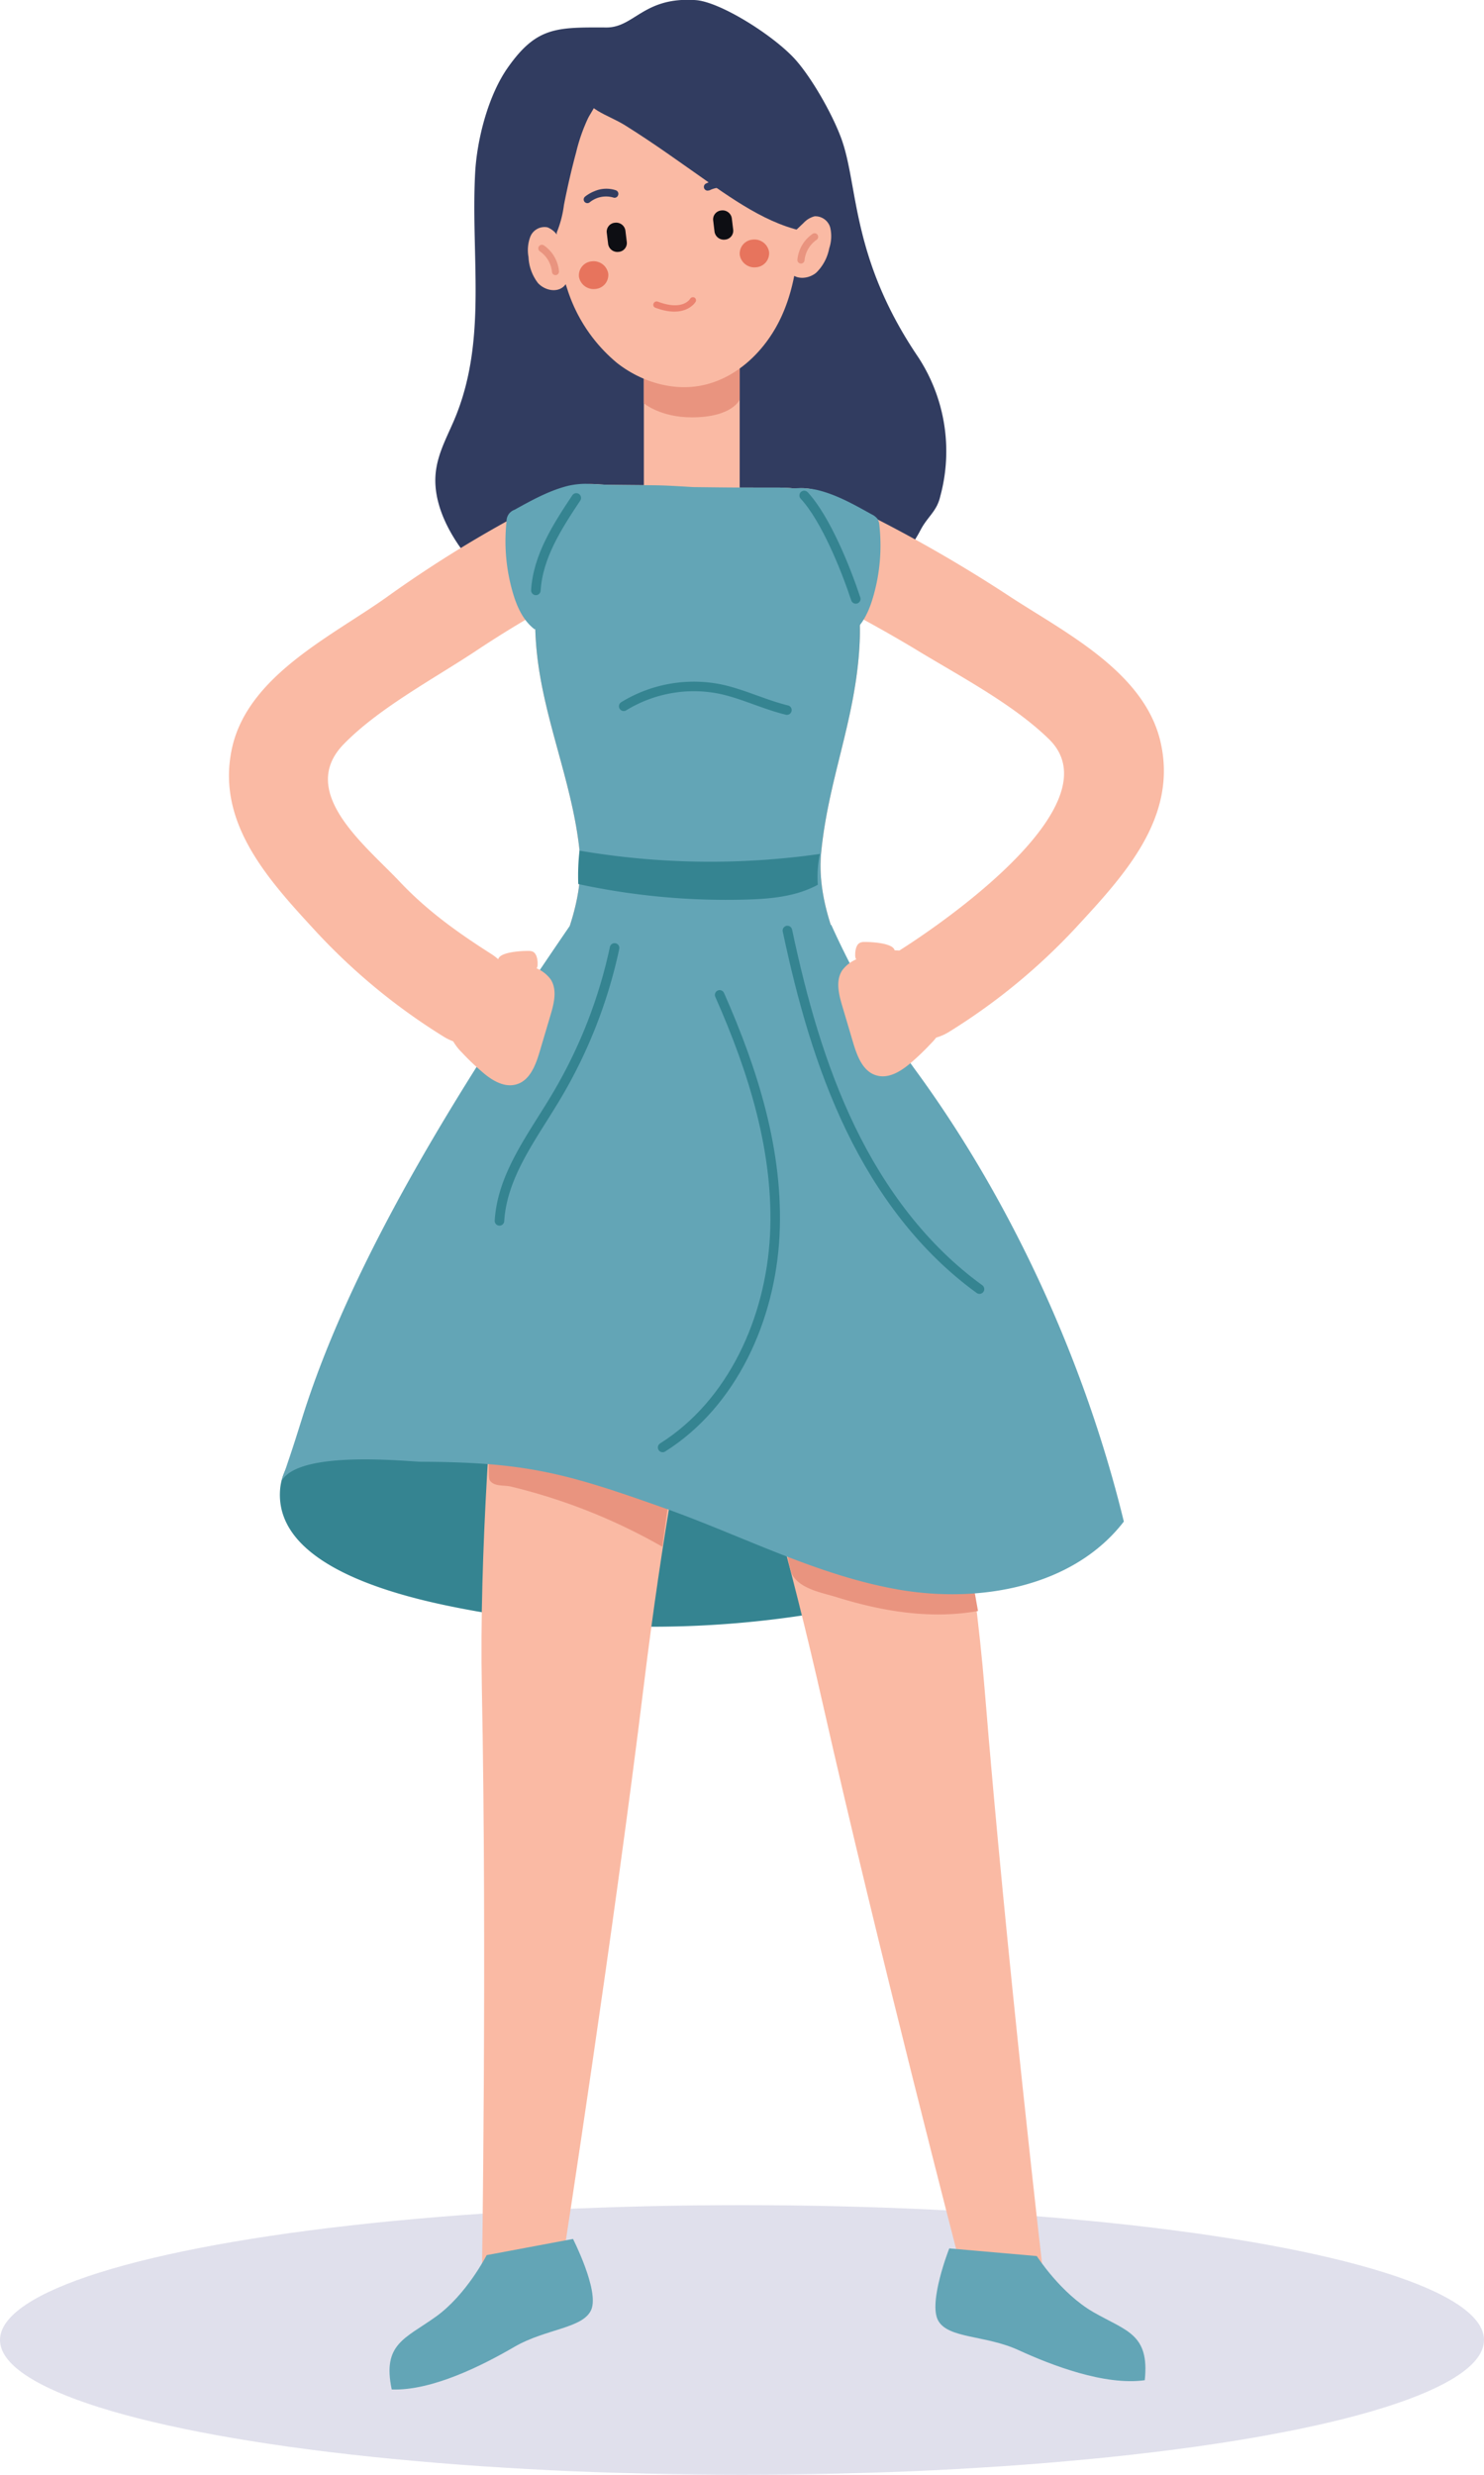 <?xml version="1.0" encoding="UTF-8"?> <svg xmlns="http://www.w3.org/2000/svg" viewBox="0 0 300 500"> <defs> <style>.cls-1{fill:#e0e0ec;}.cls-2{fill:#358491;}.cls-3,.cls-7{fill:#313c60;}.cls-4{fill:#fabaa4;}.cls-5{fill:#e9947f;}.cls-6{fill:#63a5b6;}.cls-10,.cls-7,.cls-8,.cls-9{fill-rule:evenodd;}.cls-8{fill:#e7745d;}.cls-9{fill:#0d0e13;}.cls-10{fill:#eb8370;}.cls-11{fill:none;stroke:#358491;stroke-linecap:round;stroke-miterlimit:10;stroke-width:1.93px;}</style> </defs> <g id="svg"> <ellipse class="cls-1" cx="150" cy="472.76" rx="150" ry="27.24"></ellipse> <g id="g-4"> <path class="cls-2" d="M94.94,325.29a203.75,203.75,0,0,0,104-8c3.53-1.24,7.33-2.84,9-6.19,1.37-2.75.92-6.11-.29-8.94-4-9.4-14.7-13.77-24.55-16.47a250.86,250.86,0,0,0-52-8.17c-12.63-.73-25.39-.69-37.81,1.72-10.25,2-35.84,8.36-36.68,21.89C55.56,317.36,83.5,323.17,94.94,325.29Z"></path> <path class="cls-3" d="M186.14,107a29.63,29.63,0,0,1-12.61,12.61,58.87,58.87,0,0,1-10.91,3.92,111.39,111.39,0,0,1-15.44,3.67,80.41,80.41,0,0,1-21-.22c-8.44-1-17-2.92-24.09-7.61a34.42,34.42,0,0,1-11.13-12.09c-2-3.64-3.34-7.8-2.86-11.93S90.66,87.77,92.17,84c6.3-15.68,3-32.09,3.88-49,.36-6.83,2.64-15.68,6.57-21.29,5.84-8.32,9.86-8.2,20-8.16,5.62,0,7.51-6.24,18-5.53,4.79.32,15,6.66,19.65,11.46,3.34,3.43,7.84,11.17,9.78,16.43,3.53,9.58,1.9,24.07,15.56,44.23a34.69,34.69,0,0,1,4.45,28.21C189.38,103.3,187.53,104.37,186.14,107Z"></path> <rect class="cls-4" x="130.16" y="69.78" width="19.37" height="33.85"></rect> <path class="cls-5" d="M149.53,80.73s-1.44,3.59-9.69,3.59c-6.37,0-9.68-2.84-9.68-2.84V69.78h19.37Z"></path> <path class="cls-4" d="M107.05,208.58S96.36,287.5,97.41,341s0,120,0,120l16.51-5.28s10.17-65.64,16.24-115.29c7.48-61.09,17-90.46,17-90.46l-2.77-30.4Z"></path> <path class="cls-6" d="M98.38,455.62s-4.06,8-10.29,12.45-10.83,5.49-8.9,14.69c8.16.3,18.4-4.89,24.78-8.6s14-3.71,15.58-7.57-3.71-14.24-3.71-14.24Z"></path> <path class="cls-4" d="M176.22,210.88s18.54,77.45,22.86,130.78,12,119.4,12,119.4l-17-3.6s-16.7-64.29-27.72-113.09c-13.56-60-26-88.29-26-88.29l-.29-30.53Z"></path> <path class="cls-6" d="M209.6,455.81s4.84,7.56,11.49,11.36,11.32,4.38,10.33,13.72c-8.09,1.12-18.8-3-25.52-6.08s-14.25-2.29-16.26-6,2.26-14.55,2.26-14.55Z"></path> <path class="cls-4" d="M114.76,58.64a31.93,31.93,0,0,0,10,14.71c4.74,3.71,11,5.67,16.91,4.56,7.07-1.33,12.84-6.84,16-13.32s3.9-13.83,3.91-21c0-4.33-.28-8.79-2.14-12.71-4-8.48-10.85-14.33-20.15-15.68-4.09-.59-13.62.74-17.34,3.23-3.12,2.09-5.07,7.15-6.39,10.47A42.87,42.87,0,0,0,114.76,58.64Z"></path> <path class="cls-3" d="M165.82,35.88c-2.06-6.89-3.15-13.71-8.5-18.51-7.16-6.41-17.64-7.15-27.24-7-2.31,0-5.4.19-7.07,2-1,1.13-5.05,4.4-5.13,5.87.14,3.87,5,4.89,8.5,7.09,5.87,3.66,11.25,7.58,16.89,11.53,7.18,5,14.95,10.24,23.71,10.38C169.24,44.16,166.91,39.54,165.82,35.88Z"></path> <path class="cls-3" d="M116.48,30.73Q115.06,36,114,41.44A21.88,21.88,0,0,1,112.1,48a6.78,6.78,0,0,1-5.39,3.79,1.09,1.09,0,0,1-.64-.13,1.17,1.17,0,0,1-.38-.93A24.82,24.82,0,0,1,106,46c.56-4.38.75-8.8,1.48-13.16a29.35,29.35,0,0,1,4.6-12.3,12,12,0,0,1,3.9-3.69c1.13-.61,3.28-1.58,4.5-.72,2.52,1.78-.74,6.05-1.6,7.74A35.63,35.63,0,0,0,116.48,30.73Z"></path> <path class="cls-4" d="M162.49,45a4.53,4.53,0,0,1,2.2-1.3A3.12,3.12,0,0,1,167.84,46a7.65,7.65,0,0,1-.21,4.18A9.28,9.28,0,0,1,165,55.1c-1.45,1.21-3.83,1.48-5.14.11a4.49,4.49,0,0,1-.59-4.44c.47-1.49,1.32-2.85,1.74-4.36"></path> <path class="cls-4" d="M112.67,47.53a4.5,4.5,0,0,0-2-1.6,3.1,3.1,0,0,0-3.44,1.83,7.69,7.69,0,0,0-.39,4.18,9.31,9.31,0,0,0,1.9,5.23c1.26,1.4,3.58,2,5.06.84,1.24-1,1.48-2.77,1.23-4.32s-.91-3-1.11-4.57"></path> <path class="cls-4" d="M173.68,131.61c.69-9.49-.7-16.47-7-26.21-2.06-3.18-2.78-5-4.12-6-1.12-.8-3-.89-6-.89-7.85,0-7.85,0-16.43-.1-7.88-.47-5.46-.32-17.09-.46-1.43,0-3.47-.33-4.08,0-1,.56-1.25,2-3.61,5.64-6.31,9.75-7.7,16.72-7,26.22,1,14.45,7.34,27.76,8.82,42.17.92,8.82-2.48,17.49-6.26,25.52-1.67,3.55-3.45,7.14-3.83,11-.87,8.68,5.28,16.41,11.64,22.37,3.46,3.24,7.1,6.28,10.83,9.21,2.57,2,5.28,4,8.45,4.85a10.62,10.62,0,0,0,3.6.26,10.62,10.62,0,0,0,3.6-.26c3.17-.81,5.88-2.82,8.45-4.85,3.73-2.93,7.37-6,10.83-9.21,6.36-6,12.51-13.69,11.65-22.37-.39-3.9-2.17-7.49-3.84-11-3.78-8-7.18-16.7-6.26-25.52C167.49,157.61,172.64,146.06,173.68,131.61Z"></path> <path class="cls-7" d="M119.18,40.9a5.23,5.23,0,0,1,4.77-1,.75.75,0,0,0,1-.46.76.76,0,0,0-.46-1,6.07,6.07,0,0,0-4.32.19,7.65,7.65,0,0,0-1.88,1.08.75.75,0,0,0-.13,1.06A.76.76,0,0,0,119.18,40.9Z"></path> <path class="cls-7" d="M143.37,38.49a5.23,5.23,0,0,1,4.88,0,.75.75,0,1,0,.8-1.28,6.15,6.15,0,0,0-4.26-.77,7.64,7.64,0,0,0-2.07.64.75.75,0,0,0,.65,1.36Z"></path> <path class="cls-5" d="M161.92,53.25h-.06a.72.72,0,0,1-.66-.78,7.14,7.14,0,0,1,3.07-5.22.72.72,0,0,1,.81,1.2,5.75,5.75,0,0,0-2.44,4.15A.73.73,0,0,1,161.92,53.25Z"></path> <path class="cls-5" d="M112.3,55.59a.72.72,0,0,1-.72-.66,5.72,5.72,0,0,0-2.44-4.15.72.72,0,0,1,.81-1.2A7.11,7.11,0,0,1,113,54.8a.73.73,0,0,1-.66.79Z"></path> <path class="cls-4" d="M115.14,98.79a243.3,243.3,0,0,0-37.17,22c-11,7.78-27.66,15.7-31,30.07-3.57,15.41,7.59,27.22,17.13,37.58a124.55,124.55,0,0,0,25.44,20.91c10.49,6.69,20.17-10,9.73-16.64-6.8-4.33-12.92-8.71-18.46-14.57C74,170.91,60,160.06,69.5,150.33c7.23-7.41,18.55-13.37,27.19-19.14a215.31,215.31,0,0,1,28.18-15.76c11.21-5.27,1.44-21.89-9.73-16.64Z"></path> <path class="cls-4" d="M156.7,116.26a284,284,0,0,1,28.18,14.8c8.82,5.39,19.8,11.07,27.19,18.29,13,12.72-19.36,35.74-29.77,42.38s-.77,23.33,9.73,16.64a124.27,124.27,0,0,0,25.44-20.92c9.54-10.35,20.71-22.14,17.13-37.58-3.33-14.35-19.77-22.29-31-29.71a286.68,286.68,0,0,0-37.17-20.54c-11.17-5.21-21,11.4-9.73,16.64Z"></path> <path class="cls-8" d="M152.15,48.41a2.84,2.84,0,0,0-2.6,3.12A3,3,0,0,0,152.87,54a2.84,2.84,0,0,0,2.6-3.12A3,3,0,0,0,152.15,48.41Z"></path> <path class="cls-8" d="M119.64,52.8a2.84,2.84,0,0,0-2.6,3.12,3,3,0,0,0,3.32,2.46,2.83,2.83,0,0,0,2.6-3.11A3,3,0,0,0,119.64,52.8Z"></path> <path class="cls-9" d="M124.33,45h0a1.88,1.88,0,0,1,2.1,1.58l.28,2.31a1.8,1.8,0,0,1-1.67,2h0a1.89,1.89,0,0,1-2.1-1.58L122.66,47A1.81,1.81,0,0,1,124.33,45Z"></path> <path class="cls-9" d="M145.84,42.52h0a1.88,1.88,0,0,1,2.1,1.58l.28,2.31a1.8,1.8,0,0,1-1.67,2h0a1.89,1.89,0,0,1-2.1-1.58l-.28-2.31A1.81,1.81,0,0,1,145.84,42.52Z"></path> <path class="cls-10" d="M140.61,61a.63.63,0,0,0-.22-.88.67.67,0,0,0-.89.26s-1.42,2.5-6.52.56a.68.68,0,0,0-.86.38.62.62,0,0,0,.33.84C138.6,64.48,140.6,61,140.61,61Z"></path> <path class="cls-5" d="M103.32,300.35A117,117,0,0,1,133.9,312.5l1.21-8.94A65.67,65.67,0,0,0,99,293.75c-.14,0-.34,4.8,0,5.32C99.89,300.41,101.86,300,103.32,300.35Z"></path> <path class="cls-5" d="M197.71,325.48l-.91-5.1a3.35,3.35,0,0,0-.5-1.46,3.38,3.38,0,0,0-1.5-1,149.12,149.12,0,0,0-37.14-9.84c.71.09,1.71,8.82,2.54,10.17,1.74,2.82,5.92,3.52,8.84,4.41C178.27,325.54,188.1,327.21,197.71,325.48Z"></path> <path class="cls-6" d="M173.68,131.61c.69-9.49-.7-16.47-7-26.21-2.06-3.18-2.78-5-4.12-6-1.12-.8-3-.89-6-.89-7.85,0-7.85,0-16.43-.1-7.88-.47-5.46-.32-17.09-.46-1.43,0-3.47-.33-4.08,0-1,.56-1.25,2-3.61,5.64-6.31,9.75-7.7,16.72-7,26.22,1,14.45,7.34,27.76,8.82,42.17.92,8.82-2.48,17.49-6.26,25.52-1.67,3.55-3.45,7.14-3.83,11-.87,8.68,5.28,16.41,11.64,22.37,3.46,3.24,7.1,6.28,10.83,9.21,2.57,2,5.28,4,8.45,4.85a10.62,10.62,0,0,0,3.6.26,10.62,10.62,0,0,0,3.6-.26c3.17-.81,5.88-2.82,8.45-4.85,3.73-2.93,7.37-6,10.83-9.21,6.36-6,12.51-13.69,11.65-22.37-.39-3.9-2.17-7.49-3.84-11-3.78-8-7.18-16.7-6.26-25.52C167.49,157.61,172.64,146.06,173.68,131.61Z"></path> <path class="cls-6" d="M168.05,186.86A165.67,165.67,0,0,0,185,216.11c19.56,26.65,34.37,59.19,42.19,91.3C217,320.63,198.08,324,181.68,321.16s-31.43-10.78-47.12-16.37c-20.06-7.14-28.12-9.38-49.41-9.46-2.38,0-24.77-2.51-28.26,3.94,2.36-6.94,2.36-6.94,4.3-13.11,10.59-33.58,34-69.93,53.93-99C133.76,185.13,149.41,188.93,168.05,186.86Z"></path> <path class="cls-2" d="M165.74,172.53a22.8,22.8,0,0,0-.41,6.22c-4.39,2.4-9.55,2.86-14.55,3a141.84,141.84,0,0,1-33.88-3.14,46.08,46.08,0,0,1,.25-6.75A157.13,157.13,0,0,0,165.74,172.53Z"></path> <path class="cls-6" d="M104,103a2.42,2.42,0,0,0-1.6,2.33,37.17,37.17,0,0,0,1.23,14.27c.81,2.84,2.07,5.72,4.41,7.52.8.62,8.64-15.52,9.19-17,1-2.86,5.52-6.46,5.73-9.53.22-3.43-5.54-3.06-8.18-2.42C111,99.12,107.45,101.09,104,103Z"></path> <path class="cls-6" d="M176.18,103.9a3.26,3.26,0,0,1,1.26,1,3.21,3.21,0,0,1,.34,1.3,37.12,37.12,0,0,1-1.23,14.26c-.81,2.85-2.07,5.73-4.42,7.53-.8.61-8.64-15.52-9.18-17-1-2.87-5.52-6.47-5.73-9.53-.22-3.44,5.54-3.07,8.18-2.42C169.25,100,172.76,102,176.18,103.9Z"></path> <path class="cls-11" d="M126.09,142.69a27.11,27.11,0,0,1,19.66-3.44c4.56,1,8.8,3.11,13.33,4.21"></path> <path class="cls-11" d="M124.24,191.52a99,99,0,0,1-11.86,30.14c-4.77,8-10.84,15.76-11.41,25"></path> <path class="cls-11" d="M145.48,201c6.8,15.35,12,31.87,11.14,48.63s-8.47,33.86-22.66,42.81"></path> <path class="cls-11" d="M159.18,188c2.91,13.71,6.66,27.34,12.77,40s14.7,24.23,26.06,32.45"></path> <path class="cls-11" d="M116.5,100.6c-3.81,5.73-7.75,11.81-8.17,18.68"></path> <path class="cls-11" d="M162.57,100.1C166.92,104.79,171,114.94,173,121"></path> <path class="cls-4" d="M108.65,195.71a7,7,0,0,1,2.66,2.14c1.36,2.07.71,4.8,0,7.17l-2.18,7.35c-.82,2.78-2,6-4.84,6.74-2.47.67-5-.94-6.89-2.61a49.48,49.48,0,0,1-4-3.83,10.94,10.94,0,0,1-2.35-3.38c-1-2.64-.19-5.61.74-8.29a15.39,15.39,0,0,1,2.07-4.37C97.1,192.44,104.58,193.63,108.65,195.71Z"></path> <path class="cls-4" d="M106.87,192.12a2.39,2.39,0,0,1,.75.11c.78.31,1,1.31,1.06,2.15,0,.48.07,1.05-.32,1.35a1.46,1.46,0,0,1-.8.22c-1.71.12-5.54.49-6.65-1.31C99.49,192.33,105.55,192.1,106.87,192.12Z"></path> <path class="cls-4" d="M172.92,193.9a6.91,6.91,0,0,0-2.66,2.15c-1.36,2.06-.71,4.79,0,7.17l2.18,7.35c.82,2.77,2,6,4.84,6.73,2.47.67,4.95-.93,6.89-2.6a51.4,51.4,0,0,0,4-3.84,10.94,10.94,0,0,0,2.35-3.38c1-2.64.19-5.61-.74-8.29a15.21,15.21,0,0,0-2.07-4.36C184.47,190.63,177,191.82,172.92,193.9Z"></path> <path class="cls-4" d="M174.7,190.31a2.14,2.14,0,0,0-.75.12c-.78.3-1,1.3-1.06,2.14,0,.48-.07,1.05.32,1.35a1.46,1.46,0,0,0,.8.22c1.71.12,5.54.5,6.65-1.31C182.08,190.52,176,190.29,174.7,190.31Z"></path> </g> </g> </svg> 